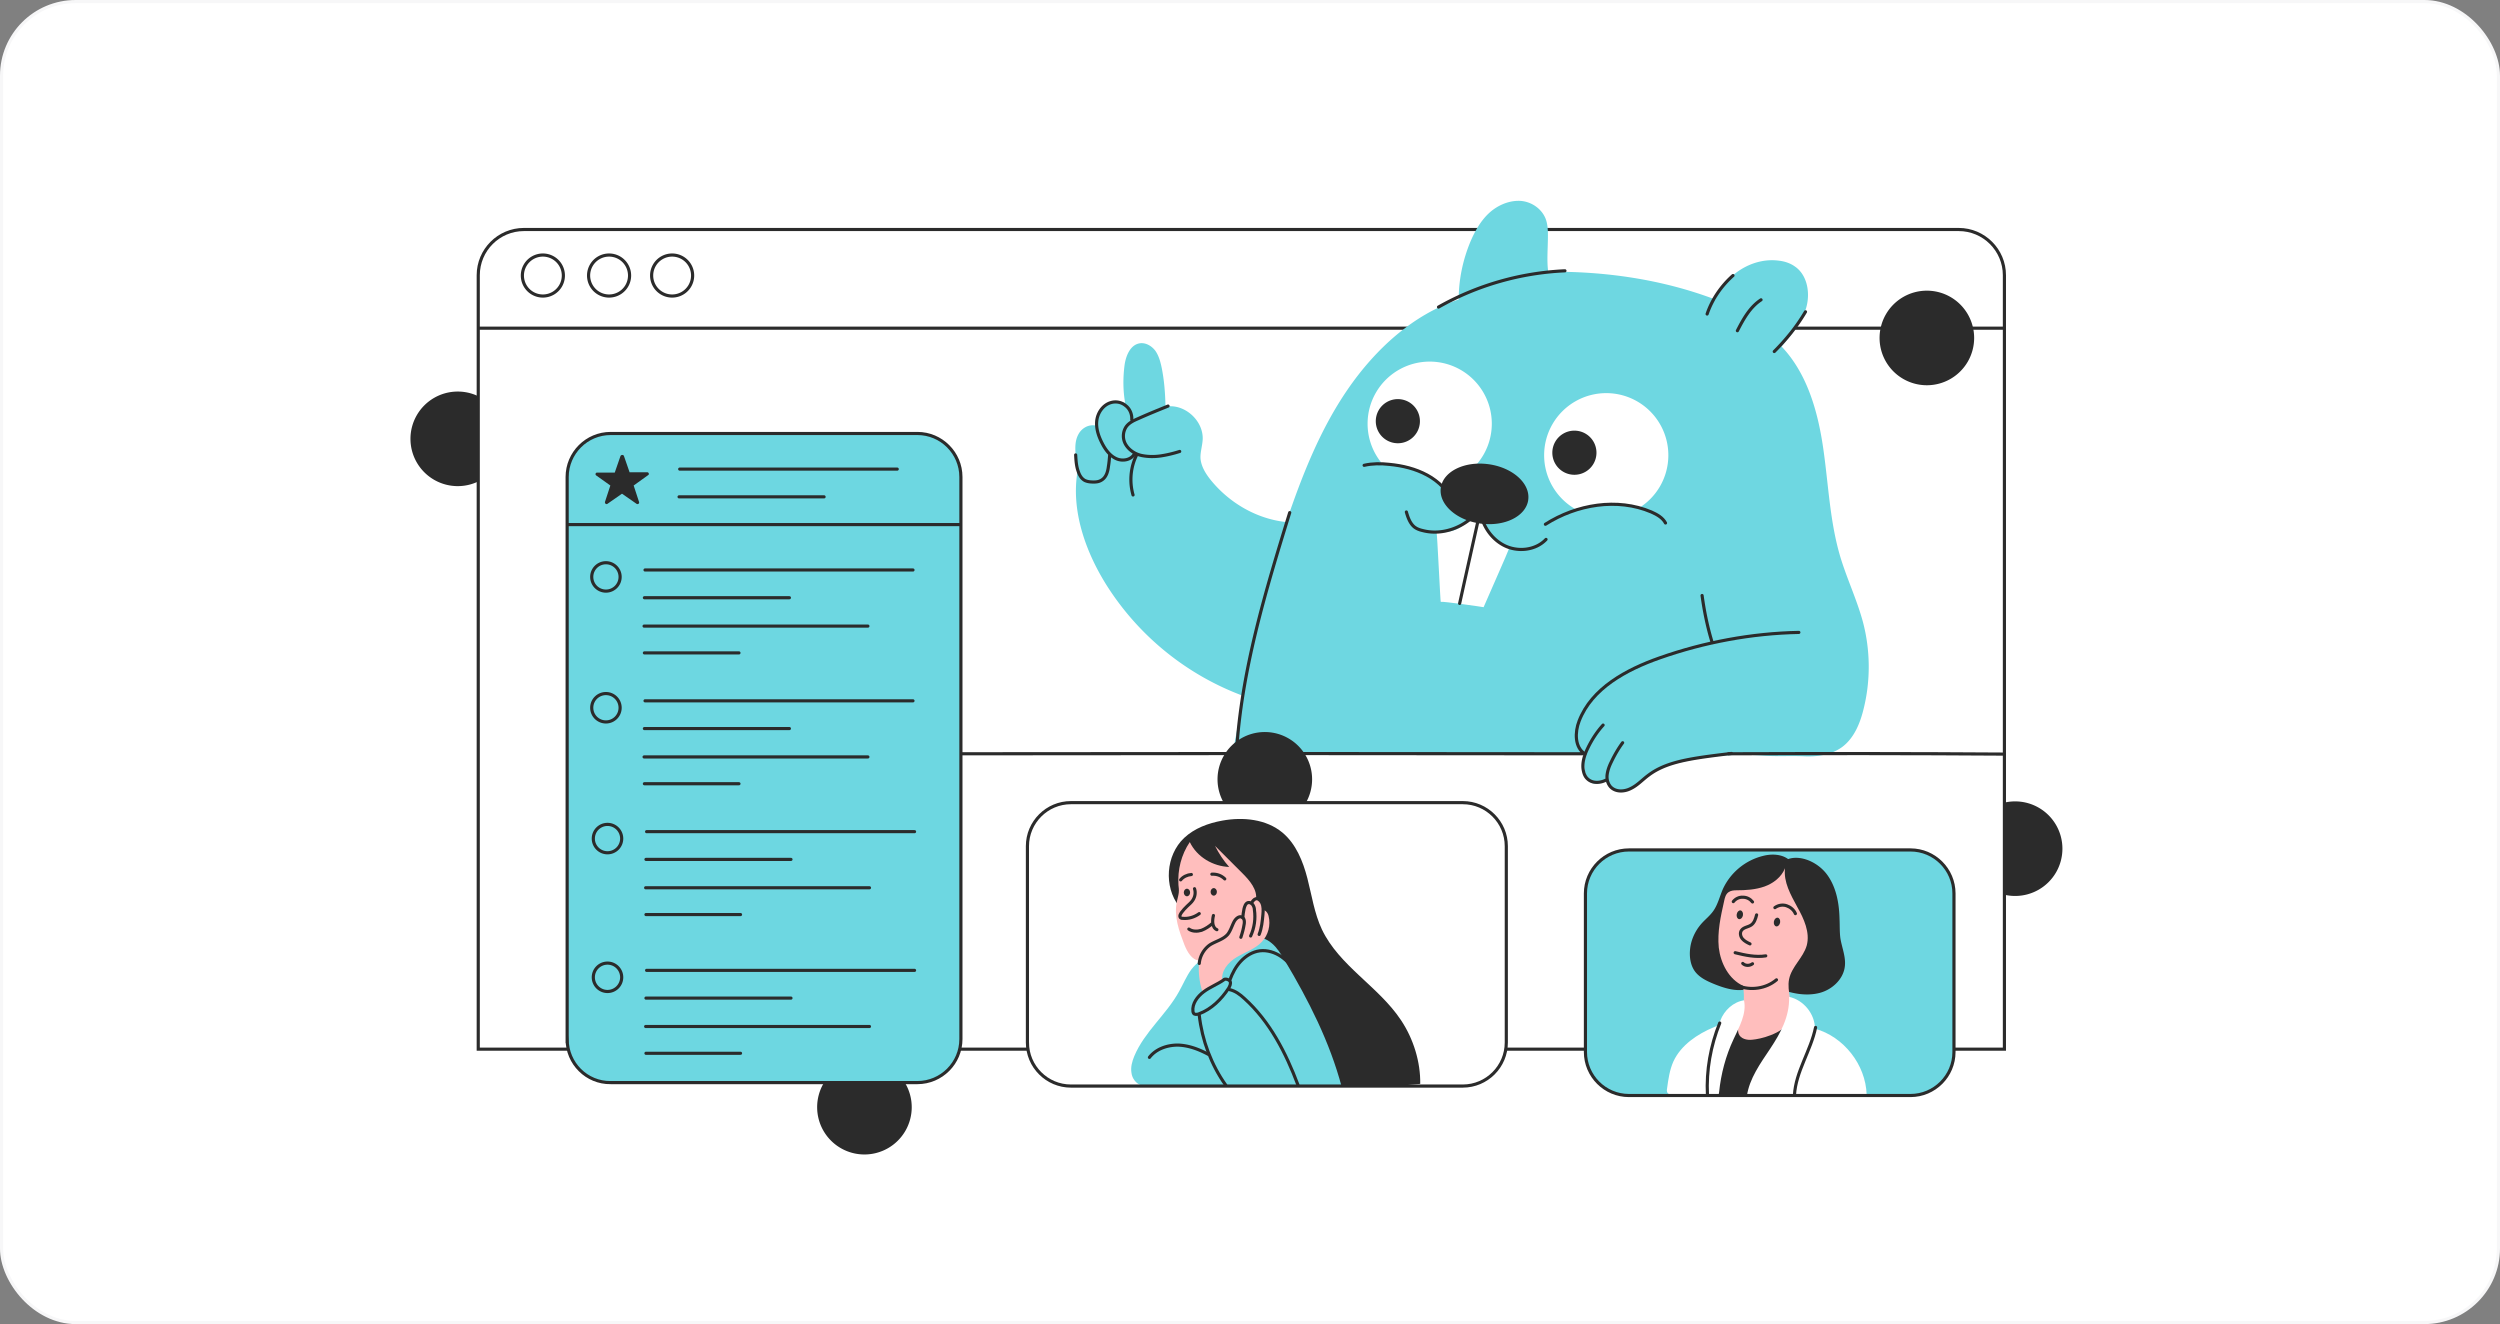<svg width="793" height="420" fill="none" xmlns="http://www.w3.org/2000/svg"><rect width="100%" height="100%" fill="#808080" stroke="none"/><rect x=".5" y=".5" width="792" height="419" rx="23.5" fill="#fff"/><g clip-path="url(#clip0_1_6049)"><path d="M676.7 44.7h-562v333h562v-333z" fill="#fff"/><path d="M145.2 154.2a15 15 0 100-30 15 15 0 000 30zm129 212a15 15 0 100-30 15 15 0 000 30zm365-82a15 15 0 100-30 15 15 0 000 30z" fill="#2B2B2B"/><path d="M151.7 332.8V87.3c0-8 6.5-14.5 14.5-14.5h455.1c8 0 14.5 6.5 14.5 14.5v245.5H151.7z" fill="#fff" stroke="#2B2B2B" stroke-miterlimit="10"/><path d="M151.7 104.1h484" stroke="#2B2B2B" stroke-miterlimit="10"/><path d="M391 238.7c1.3-6.5 2.2-11.5 3.5-17.9a87.28 87.28 0 01-43-34.4c-6.9-10.7-11.5-23.5-9.9-35.6.2-2.2-.2-4.4-.4-6.5-.2-2.2-.2-4.5.8-6.4 1-2 3.2-3.4 5.6-2.9-.3-2.2.6-4.6 2.3-6.1 1.7-1.4 4.2-1.9 7-1.1-.7-3.9-.7-8-.2-11.9.4-3 1.8-6.5 4.8-7 1.9-.3 3.8.8 5 2.4 1.1 1.6 1.6 3.5 2 5.4.8 4 1.1 8 1.2 12.3 5.9-1.1 12 4.3 11.8 10.3-.1 2.1-.8 4.1-.7 6.1.2 2.5 1.6 4.8 3.2 6.8 5.9 7.3 14.6 12.4 24 13.4 5-14.7 10.7-29.3 19.5-42.1s20.8-23.8 35.2-28.5c0-6.3 1.3-12.5 3.7-18.3 1.4-3.3 3.2-6.5 5.7-8.9 2.5-2.4 6-4.1 9.6-4.1 3.6 0 7.1 2.2 8.5 5.5.7 1.7.8 3.6.8 5.5 0 4-.4 8.1.1 11.5 18-.2 36.1 2.4 53 8.8 3.2-7.9 11.8-13.5 20.3-12.3 1.7.2 3.5.8 4.9 1.8 4 2.7 5 8.5 3.6 13.2-1.4 4.7-4.7 8.5-7.8 12.2 8.1 8.5 11.5 20.5 13.2 32.1 1.7 11.6 2.1 23.5 5.5 34.8 2.1 6.9 5.2 13.4 7.1 20.4 2.4 9 2.5 18.7.2 27.8-1.1 4.5-3 9.1-6.7 11.9-3.4 2.5-7.8 3.2-12.1 3-4.2-.2-8.6.1-12.8-.2-8.8-.7-17.3 0-25.9 2-3.2.7-6.5 1.5-9.3 3.3-2.5 1.7-4.4 4.1-7.1 5.4-2.7 1.3-6.7.7-7.8-2.7-1.7.8-3.9 1.4-5.3.2-.4-.4-.7-1-.9-1.6-.7-1.9-.9-5-.6-7" fill="#6ED7E1"/><path d="M548.3 239.1c29.1-.1 58.3-.1 87.4.1m-332.9-.1c66.2-.1 133.2-.1 199.1 0m68.7-38.5c-15 .3-30 3.1-44.2 8.1-10.5 3.7-21.5 9.6-25.5 20-1.4 3.6-1.4 8.4 1.8 10.4" stroke="#2B2B2B" stroke-miterlimit="10" stroke-linecap="round" stroke-linejoin="round"/><path d="M508.5 230c-2 2.2-3.6 4.7-4.9 7.4-1.1 2.3-1.9 4.9-1.3 7.3.2.9.6 1.8 1.3 2.4 1.5 1.4 3.9 1.3 5.7.4m45 31.9c-.6-.2-1.2-.4-1.8-.5m-37.8-43.3c-1.4 1.9-2.6 4-3.6 6.1-.6 1.2-1.1 2.5-1.3 3.9-.2 1.4.1 2.8 1 3.9 1.6 1.8 4.4 1.7 6.5.6 2.1-1 3.7-2.8 5.6-4.2 4.6-3.5 10.6-4.7 16.3-5.6 3.3-.5 6.6-.9 10-1.3m-6.1-35.2c-1.5-4.9-2.5-9.8-3.2-14.9m-83.6-91.5a89.76 89.76 0 0140.1-11.5" stroke="#2B2B2B" stroke-miterlimit="10" stroke-linecap="round" stroke-linejoin="round"/><path d="M455.7 169c.2.7 1.2 22.1 1.3 21.9.7-.2 13.2 1.6 13.6 1.7 0-.1 8-18.1 8.2-18.9-3-1.6-6.3-3.4-7.4-6.7-.3-1-.4-2.2-1.2-2.8-.9-.8-2.4-.6-3.5.1s-1.8 1.7-2.8 2.5c-2.3 1.8-5.3 2.1-8.2 2.2z" fill="#fff"/><path d="M446.1 162.4c.5 1.8 1.2 3.7 2.6 4.8.8.6 1.7.9 2.6 1.1 6.5 1.7 13.9-1.2 18.1-6.8.6 4.8 3.4 9.3 7.7 11.5 4.3 2.2 10 1.6 13.3-1.9m-21.1-8c-2.1 9.4-4.2 18.8-6.3 28.3m78.5-91.8c1.6-4.7 4.5-8.9 8.2-12.2m13.1 24.1c3.8-3.8 7.2-8 9.9-12.6m-14.1-3.8c-3.5 2.3-5.6 6.1-7.5 9.8m-142 57.7c-7.7 25-15.4 50.3-16.9 76.4m-21.7-110.2c-3.2 1.3-6.4 2.6-9.5 4-1.4.6-2.9 1.3-3.8 2.6a5.3 5.3 0 000 5.8c1.1 1.7 3 2.9 5 3.3 2 .4 4.1.4 6.1.1 2-.3 4-.8 5.9-1.4m-13.6 1c-2 3.9-2.4 8.6-1.2 12.8" stroke="#2B2B2B" stroke-miterlimit="10" stroke-linecap="round" stroke-linejoin="round"/><path d="M359 133.1c.1-1.7-.6-3.4-1.9-4.4a5.03 5.03 0 00-4.7-1c-2.5.7-4.2 3.2-4.5 5.7-.3 2.6.6 5.1 1.8 7.4 1 1.9 2.4 3.8 4.4 4.7 2 .9 4.7.4 5.7-1.5m-18.6.3c.1 1.8.2 3.5.8 5.2.4 1.2 1 2.3 2.1 2.9.8.4 1.8.5 2.8.5.9 0 1.7-.1 2.5-.6 1.5-.9 2-2.7 2.2-4.4.2-1.2.3-2.4.4-3.7" stroke="#2B2B2B" stroke-miterlimit="10" stroke-linecap="round" stroke-linejoin="round"/><path d="M453.5 154.1a19.7 19.7 0 100-39.4 19.7 19.7 0 000 39.4z" fill="#fff"/><path d="M443.4 140.6a7 7 0 100-14 7 7 0 000 14z" fill="#2B2B2B"/><path d="M432.7 147.6c2.6-.6 5.3-.6 8-.3 4.2.4 8.3 1.4 12 3.4 3.7 2 6.8 5.1 8.4 9" fill="#6ED7E1"/><path d="M432.7 147.6c2.6-.6 5.3-.6 8-.3 4.2.4 8.3 1.4 12 3.4 3.7 2 6.8 5.1 8.4 9" stroke="#2B2B2B" stroke-miterlimit="10" stroke-linecap="round" stroke-linejoin="round"/><path d="M509.5 164.1a19.7 19.7 0 100-39.4 19.7 19.7 0 000 39.4z" fill="#fff"/><path d="M499.4 150.6a7 7 0 100-14 7 7 0 000 14zm-14.65 7.98c.73-5.2-4.9-10.27-12.56-11.33-7.65-1.06-14.45 2.29-15.17 7.48-.72 5.2 4.9 10.28 12.56 11.34 7.66 1.06 14.45-2.29 15.18-7.49z" fill="#2B2B2B"/><path d="M490.2 166.3c9.9-6.3 22.8-8.5 33.6-3.9 1.8.8 3.6 1.8 4.5 3.5" fill="#6ED7E1"/><path d="M490.2 166.3c9.9-6.3 22.8-8.5 33.6-3.9 1.8.8 3.6 1.8 4.5 3.5" stroke="#2B2B2B" stroke-miterlimit="10" stroke-linecap="round" stroke-linejoin="round"/><path d="M172.2 93.9a6.5 6.5 0 100-13 6.5 6.5 0 000 13zm21 0a6.5 6.5 0 100-13 6.5 6.5 0 000 13zm20 0a6.5 6.5 0 100-13 6.5 6.5 0 000 13z" stroke="#2B2B2B" stroke-miterlimit="10"/><path d="M401.2 262.2a15 15 0 100-30 15 15 0 000 30zm210-140a15 15 0 100-30 15 15 0 000 30z" fill="#2B2B2B"/><path d="M179.9 329.7V151.3c0-7.6 6.2-13.8 13.8-13.8H291c7.6 0 13.8 6.2 13.8 13.8v178.3c0 7.6-6.2 13.8-13.8 13.8h-97.3c-7.6.1-13.8-6.1-13.8-13.7z" fill="#6DD7E1" stroke="#2B2B2B" stroke-miterlimit="10"/><path d="M180.1 166.4h124.5" stroke="#2B2B2B" stroke-miterlimit="10"/><path d="M197.9 144.6l1.8 5.2h5.6c.5 0 .7.7.3.9L201 154l1.7 5.2c.2.5-.4.9-.8.6l-4.6-3.2-4.6 3.2c-.4.3-.9-.1-.8-.6l1.7-5.2-4.5-3.2a.5.5 0 01.3-.9h5.6l1.8-5.2c.2-.5.9-.5 1.1-.1z" fill="#2B2B2B"/><path d="M215.6 148.8h69m-69.2 8.8h46m-56.8 23.2h85m-85.2 8.8h46m-46.1 9h71m-70.9 8.5h30" stroke="#2B2B2B" stroke-miterlimit="10" stroke-linecap="round" stroke-linejoin="round"/><path d="M192.2 187.5a4.5 4.5 0 100-9 4.5 4.5 0 000 9z" stroke="#2B2B2B" stroke-miterlimit="10"/><path d="M204.6 222.3h85m-85.2 8.8h46m-46.1 9h71m-70.9 8.5h30" stroke="#2B2B2B" stroke-miterlimit="10" stroke-linecap="round" stroke-linejoin="round"/><path d="M192.2 229a4.5 4.5 0 100-9 4.5 4.5 0 000 9z" stroke="#2B2B2B" stroke-miterlimit="10"/><path d="M205.1 263.8h85m-85.2 8.8h46m-46.1 9h71m-70.9 8.5h30" stroke="#2B2B2B" stroke-miterlimit="10" stroke-linecap="round" stroke-linejoin="round"/><path d="M192.7 270.5a4.5 4.5 0 100-9 4.5 4.5 0 000 9z" stroke="#2B2B2B" stroke-miterlimit="10"/><path d="M205.1 307.8h85m-85.2 8.8h46m-46.1 9h71m-70.9 8.5h30" stroke="#2B2B2B" stroke-miterlimit="10" stroke-linecap="round" stroke-linejoin="round"/><path d="M192.7 314.5a4.5 4.5 0 100-9 4.5 4.5 0 000 9z" stroke="#2B2B2B" stroke-miterlimit="10"/><path d="M325.9 330.7v-62.3c0-7.6 6.2-13.8 13.8-13.8H464c7.6 0 13.8 6.2 13.8 13.8v62.3c0 7.6-6.2 13.8-13.8 13.8H339.7c-7.6 0-13.8-6.2-13.8-13.8z" fill="#fff"/><path d="M374 287.5c-4.9-6.3-4.2-16.2 1.6-21.7 3.3-3.1 7.7-4.7 12.1-5.5 6.6-1.2 13.9-.5 19.1 3.8 4.3 3.6 6.5 9.1 7.9 14.5 1.4 5.4 2.2 11.1 4.6 16.2 5.5 11.6 18 18.1 25.1 28.8 4 6 6.2 13.3 6.1 20.2-10.5 1.1-21.2 1.2-31.7.3-1.2-9.1-5.2-17.5-9.2-25.7-4.8-10-10.1-20.5-19.6-26.2" fill="#2B2B2B"/><path d="M362.1 344.3c-1.7-.5-3-2.2-3.2-4-.3-1.8.2-3.6.9-5.3 3.2-7.7 10.2-13.2 14.2-20.5 1.3-2.3 2.3-4.8 3.9-7 1.6-2.1 4-3.9 6.6-3.8 1 0 1.9.3 2.9.2 4-.3 5.9-5.4 9.7-6.4 2.2-.6 4.6.2 6.3 1.7 1.7 1.4 2.9 3.4 4.1 5.4 7.6 12.7 14.3 25.9 18.1 40.2" fill="#6ED7E1"/><path d="M377.4 267.1c-2.7 4-3.9 8.8-3.6 13.6.1.8.2 1.6.1 2.5-.1.9-.4 1.8-.6 2.8-1 4.6.7 9.3 2.4 13.7.9 2.2 2.3 4.8 4.7 5-.4 3.3 0 6.7 1 9.9 2-1.4 4.1-2.5 6.4-3.4-.7-3.1 1.8-6 4.5-7.6 2.7-1.6 5.9-2.6 8-4.9 2-2.1 2.8-5.3 2.1-8.1-.2-1-1-2.1-2-1.9 1.1-1.3-.3-3.7-2-3.3.5-3.2-2-6.1-4.3-8.4l-8.7-8.7c1.2 2.4 2.7 4.7 4.5 6.7-5.1-.2-10.2-3.1-12.5-7.9z" fill="#FFBEBD"/><path d="M388.2 310.8c-2 1.4-4.4 2.3-6.4 3.8s-3.7 3.8-3.4 6.2c0 .2.1.4.2.6.3.5 1.1.4 1.7.2 4-1.5 7.1-4.6 9.4-8.1.4-.7.8-1.5.5-2.2-.6-.9-2-.8-2-.5zm-7.8 11.2c.9 8 3.8 15.7 8.4 22.2m1.2-30.3c1.8.4 3.3 1.5 4.7 2.8 8.1 7.3 13.2 17.3 17 27.4m-21.6-33.2c.8-2.2 1.9-4.3 3.5-6 1.6-1.7 3.7-3 6-3.3 2.4-.3 4.9.5 6.9 1.9s3.6 3.3 4.9 5.4" stroke="#2B2B2B" stroke-miterlimit="10" stroke-linecap="round" stroke-linejoin="round"/><path d="M364.6 335.4c2.1-2.7 5.6-3.9 9-3.9 3.4.1 6.6 1.3 9.6 2.9m-2.8-28.8a8.2 8.2 0 013.4-5.9c1.9-1.2 4.3-1.7 5.7-3.4.9-1.2 1.3-2.7 2-4 .5-.9 1.5-1.8 2.4-1.4.9.4.9 1.6.7 2.5-.2 1.3-.6 2.7-1 3.9" stroke="#2B2B2B" stroke-miterlimit="10" stroke-linecap="round" stroke-linejoin="round"/><path d="M394.2 291.1c.1-.9.2-1.9.4-2.8.2-.8.5-1.8 1.3-2 .6-.1 1.1.2 1.5.7.3.5.5 1 .5 1.6.4 2.8 0 5.7-1.2 8.3" stroke="#2B2B2B" stroke-miterlimit="10" stroke-linecap="round" stroke-linejoin="round"/><path d="M397 286.4c.3-.5.7-1.1 1.3-1.3.8-.2 1.5.5 1.9 1.2.6 1.2.5 2.5.4 3.8-.2 2.1-.4 4.3-1.2 6.3m-22.3-1.7c1.1.8 2.7.8 4 .4 1.3-.5 2.5-1.3 3.5-2.2m.3-2.5c-.2.8-.3 1.7-.2 2.5.1.8.5 1.7 1.3 2m-7.1-13c.4 1.2.2 2.5-.5 3.6-.5.8-1.2 1.3-1.9 2-.6.6-1.2 1.2-1.7 1.9-.2.3-.4.6-.5.9-.1.3 0 .8.3.9.2.1.3.1.5.1 1.9.2 3.8-.4 5.3-1.5m-5.9-10.7c.8-1 2.1-1.6 3.4-1.7m6.5-.1c1.5-.1 3 .4 4.1 1.5" stroke="#2B2B2B" stroke-miterlimit="10" stroke-linecap="round" stroke-linejoin="round"/><path d="M376.5 284.3c.55 0 1-.54 1-1.2 0-.66-.45-1.2-1-1.2s-1 .54-1 1.2c0 .66.45 1.2 1 1.2zm8.5-.2c.55 0 1-.54 1-1.2 0-.66-.45-1.2-1-1.2s-1 .54-1 1.2c0 .66.45 1.2 1 1.2z" fill="#2B2B2B"/><path d="M325.9 330.7v-62.3c0-7.6 6.2-13.8 13.8-13.8H464c7.6 0 13.8 6.2 13.8 13.8v62.3c0 7.6-6.2 13.8-13.8 13.8H339.7c-7.6 0-13.8-6.2-13.8-13.8z" stroke="#2B2B2B" stroke-miterlimit="10"/><path d="M502.9 333.7v-50.3c0-7.6 6.2-13.8 13.8-13.8H606c7.6 0 13.8 6.2 13.8 13.8v50.3c0 7.6-6.2 13.8-13.8 13.8h-89.3c-7.6 0-13.8-6.2-13.8-13.8z" fill="#6ED7E1"/><path d="M567.2 272.5c-2.2-1.6-5.3-1.7-8-1a19.1 19.1 0 00-12.7 10.5c-1 2.3-1.6 4.9-3 6.9-1.1 1.6-2.7 2.8-3.9 4.2-1.9 2.2-3.2 5-3.5 7.9-.3 2.8.2 5.8 2.1 7.8 1.4 1.5 3.3 2.4 5.2 3.2 3.4 1.4 7.1 2.6 10.7 1.8 1.9-.4 3.6-1.4 5.5-1.4 1.7 0 3.4.7 5 1.3 4 1.5 8.3 2.3 12.4 1.3 4.1-1 7.8-4.4 8.2-8.6.3-2.9-.9-5.7-1.4-8.6-.3-2-.2-4.1-.3-6.2-.1-5-1-10.1-3.9-14.1s-8.4-6.4-12.4-5z" fill="#2B2B2B"/><path d="M566.2 275.4c-1.1 2.8-3.7 4.8-6.5 5.8s-5.9 1.2-8.9 1.2c-.9 0-1.8.1-2.5.6-.9.6-1.2 1.8-1.4 2.8-1.1 4.9-2.2 9.8-1.7 14.8.6 5 3.2 10 7.7 12.1.6 4 .2 8.2-1.3 12.1-.6 1.6-1.3 3.2-.8 4.8.6 1.9 2.9 2.8 4.8 2.6 2-.2 3.7-1.4 5.4-2.5 2.8-1.9 5.8-4 6.8-7.2 1.1-3.8-1.1-8-.3-11.9.8-4 4.5-6.8 5.6-10.7 1.1-4.1-.9-8.5-3-12.2-2.1-3.9-4.4-7.9-3.9-12.3z" fill="#FFBEBD"/><path d="M552.3 320c-.6 2-.9 4-1 6.1 0 .6 0 1.3.2 1.8.6 1.6 2.6 2.1 4.3 1.9 2.5-.2 9.2-1.7 12.3-6 1.2-1.7-1.1.9.1-3.1.2 4.3-2 11.1-4.1 14.8-2.1 3.7-4.6 7.2-6.5 11-.1.2-.3.5-.5.7-.2.1-.5.1-.8.2-4.1.1-8.3.1-12.4.2 1.3-9.4 4-18.6 8.4-27.6z" fill="#2B2B2B"/><path d="M553.2 317.3c.9 4.2-1.5 8.4-3.3 12.3-2.5 5.3-4 11-4.6 16.8 0 .3-.1.7-.3.9-.2.2-.5.2-.8.2-4.3 0-8.7 0-13-.1-.9 0-2-.1-2.4-1-.1-.4-.1-.8 0-1.2.4-2.9.8-5.8 2-8.5 2.4-5.2 7.6-8.7 12.9-10.9.5-.2 1.1-.4 1.4-.9.3-.4.4-.8.6-1.2 1.2-3.2 4.1-5.9 7.5-6.4zm14.3-1.1c4.6 1 8.2 5.4 8.2 10.1 9.1 2.5 16.1 11.4 16.4 20.9-12.7.2-25.4.4-38 .5.8-5.6 4.3-10.4 7.5-15.2 3.1-4.7 6.1-10 5.9-16.3z" fill="#fff"/><path d="M502.9 333.7v-50.3c0-7.6 6.2-13.8 13.8-13.8H606c7.6 0 13.8 6.2 13.8 13.8v50.3c0 7.6-6.2 13.8-13.8 13.8h-89.3c-7.6 0-13.8-6.2-13.8-13.8z" stroke="#2B2B2B" stroke-miterlimit="10"/><path d="M621.5 372.1c-.2-.2-.4-.5-.6-.7z" fill="#2B2B2B"/><path d="M575.9 325.9c-1.5 7.4-6.3 14-6.7 21.5m-23.7-22.9c-2.9 7.2-4.3 15-3.9 22.8m9.7-34.6c4 1.6 8.9.9 12.2-1.9m-13.1-8.6c3.2.8 6.5 1.5 9.7 1m-7.3 2.4c.8.8 2.2.8 3.1.1m1.3-15.5c-.3 1.2-.7 2.5-1.7 3.2-1 .7-2.4.7-3.1 1.7-.6.8-.3 2 .3 2.7.6.7 1.5 1.2 2.4 1.6m-5.3-13.4c.7-.9 1.9-1.5 3.1-1.4 1.2 0 2.3.6 3 1.5m7.1 1.8c1.1-.8 2.5-1 3.7-.6 1.2.4 2.3 1.3 2.8 2.5" stroke="#2B2B2B" stroke-miterlimit="10" stroke-linecap="round" stroke-linejoin="round"/><path d="M552.86 290.35c.13-.77-.2-1.46-.74-1.56-.54-.1-1.1.44-1.23 1.2-.14.76.19 1.46.73 1.56.55.1 1.1-.44 1.24-1.2zm11.79 2.3c.13-.76-.2-1.45-.74-1.55-.54-.1-1.1.44-1.23 1.2-.14.76.19 1.45.73 1.55.55.1 1.1-.44 1.24-1.2z" fill="#2B2B2B"/></g><rect x=".5" y=".5" width="792" height="419" rx="23.5" stroke="#F7F7F8"/><defs><clipPath id="clip0_1_6049"><path fill="#fff" transform="translate(119 48)" d="M0 0h554v324H0z"/></clipPath></defs></svg>